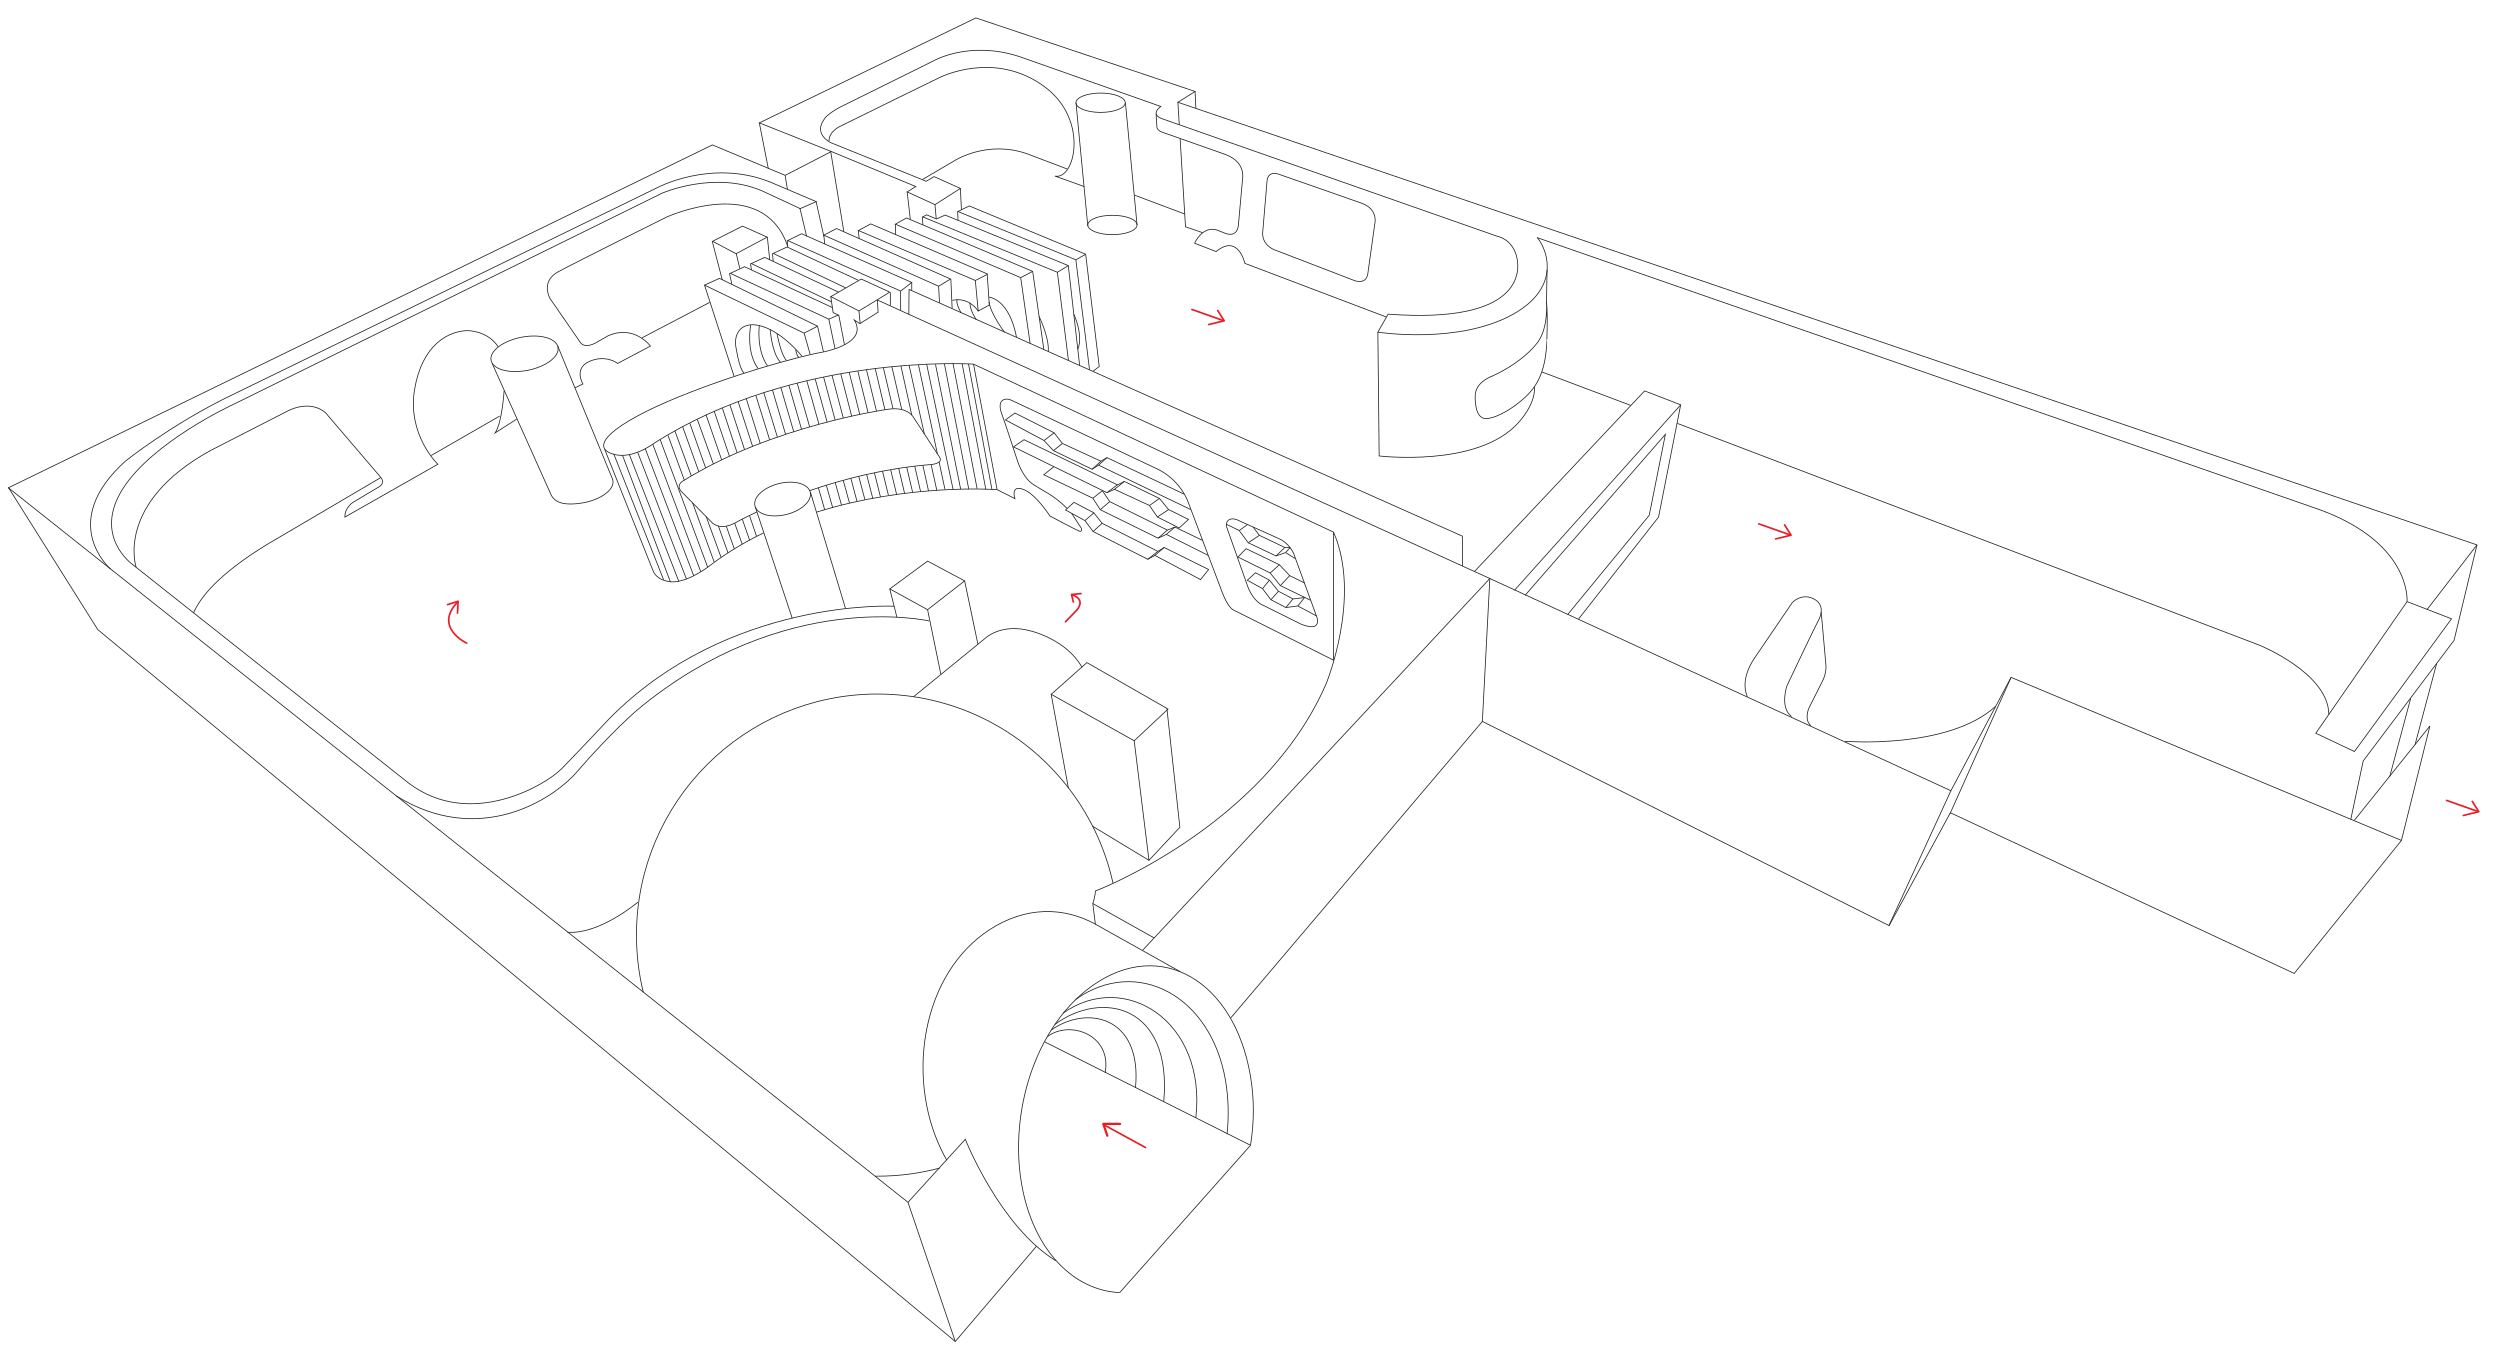 <?xml version="1.0" encoding="utf-8"?>
<!-- Generator: Adobe Illustrator 17.0.0, SVG Export Plug-In . SVG Version: 6.00 Build 0)  -->
<!DOCTYPE svg PUBLIC "-//W3C//DTD SVG 1.1//EN" "http://www.w3.org/Graphics/SVG/1.1/DTD/svg11.dtd">
<svg version="1.1" id="图层_1" xmlns="http://www.w3.org/2000/svg" xmlns:xlink="http://www.w3.org/1999/xlink" x="0px" y="0px"
	 width="1112px" height="602px" viewBox="0 0 1112 602" enable-background="new 0 0 1112 602" xml:space="preserve">
<g>
	<polyline fill="none" stroke="#231F20" stroke-width="0.35" stroke-miterlimit="10" points="1068.153,373.832 894.524,301.298 
		867.757,351.725 662.675,257.323 	"/>
	<path fill="none" stroke="#231F20" stroke-width="0.35" stroke-miterlimit="10" d="M3.592,216.869l400.28,317.924l25.493-28.042
		c0,0,15.256,38.677,40.35,54.092"/>
	<polyline fill="none" stroke="#231F20" stroke-width="0.35" stroke-miterlimit="10" points="390.249,133.445 662.675,257.323 
		508.276,422.643 	"/>
	<polygon fill="none" stroke="#231F20" stroke-width="0.35" stroke-miterlimit="10" points="395.746,129.94 383.08,124.124 
		369.537,131.931 382.044,138.305 	"/>
	<polyline fill="none" stroke="#231F20" stroke-width="0.35" stroke-miterlimit="10" points="3.798,216.933 316.878,64.456 
		349.222,77.999 369.776,67.403 337.751,54.657 434.065,7.974 531.57,40.682 523.926,45.496 1101.75,242.376 1091.574,284.807 	"/>
	<polyline fill="none" stroke="#231F20" stroke-width="0.35" stroke-miterlimit="10" points="547.417,452.798 659.355,320.895 
		840.273,411.712 867.518,361.524 1020.474,432.983 1068.153,373.832 1080.813,322.934 	"/>
	<polyline fill="none" stroke="#231F20" stroke-width="0.35" stroke-miterlimit="10" points="3.798,216.933 43.471,280.027 
		424.903,596.693 461.053,554.298 	"/>
	
		<line fill="none" stroke="#231F20" stroke-width="0.35" stroke-miterlimit="10" x1="424.903" y1="596.693" x2="403.872" y2="534.794"/>
	
		<line fill="none" stroke="#231F20" stroke-width="0.35" stroke-miterlimit="10" x1="867.757" y1="351.725" x2="840.199" y2="411.721"/>
	
		<line fill="none" stroke="#231F20" stroke-width="0.35" stroke-miterlimit="10" x1="894.524" y1="301.298" x2="867.407" y2="361.829"/>
	
		<line fill="none" stroke="#231F20" stroke-width="0.35" stroke-miterlimit="10" x1="662.675" y1="257.323" x2="659.355" y2="320.895"/>
	<path fill="none" stroke="#231F20" stroke-width="0.35" stroke-miterlimit="10" d="M418.01,519.556
		c-8.831,2.353-18.109,3.607-27.681,3.607c-0.354,0-0.707-0.002-1.061-0.005"/>
	<path fill="none" stroke="#231F20" stroke-width="0.35" stroke-miterlimit="10" d="M286.156,441.455
		c-1.997-8.179-3.055-16.726-3.055-25.52c0-59.22,48.008-107.228,107.228-107.228c33.83,0,64.001,15.667,83.654,40.141
		c10.15,12.64,17.494,27.63,21.088,44.023"/>
	<path fill="none" stroke="#231F20" stroke-width="0.35" stroke-miterlimit="10" d="M406.262,309.981l31.467-25.652
		c0,0,7.249-7.568,21.111-3.585c0,0,15.614,3.824,22.386,16.013"/>
	<polygon fill="none" stroke="#231F20" stroke-width="0.35" stroke-miterlimit="10" points="467.564,308.826 483.457,294.725 
		519.544,315.398 504.488,329.499 	"/>
	<polyline fill="none" stroke="#231F20" stroke-width="0.35" stroke-miterlimit="10" points="504.488,329.499 511.06,382.675 
		524.802,367.977 519.066,315.398 	"/>
	
		<line fill="none" stroke="#231F20" stroke-width="0.35" stroke-miterlimit="10" x1="467.564" y1="308.826" x2="475.211" y2="350.53"/>
	
		<line fill="none" stroke="#231F20" stroke-width="0.35" stroke-miterlimit="10" x1="511.06" y1="382.675" x2="485.966" y2="367.499"/>
	<polyline fill="none" stroke="#231F20" stroke-width="0.35" stroke-miterlimit="10" points="434.976,286.56 429.072,258.379 
		412.587,271.188 418.491,299.926 	"/>
	<polyline fill="none" stroke="#231F20" stroke-width="0.35" stroke-miterlimit="10" points="429.072,258.379 412.587,249.579 
		395.768,261.943 412.587,271.188 	"/>
	
		<line fill="none" stroke="#231F20" stroke-width="0.35" stroke-miterlimit="10" x1="395.768" y1="261.943" x2="398.933" y2="274.531"/>
	<path fill="none" stroke="#231F20" stroke-width="0.35" stroke-miterlimit="10" d="M413.272,276.203
		c0,0-64.431-14.813-129.756,39.519c0,0-11.555,9.836-26.864,27.559c-11.177,12.939-44.117,33.359-80.451,10.704"/>
	<path fill="none" stroke="#231F20" stroke-width="0.35" stroke-miterlimit="10" d="M283.738,401.276
		c0,0-17.048,14.499-31.388,13.384"/>
	<path fill="none" stroke="#231F20" stroke-width="0.35" stroke-miterlimit="10" d="M358.782,105.085l-2.948-12.348l-17.128-7.966
		c-21.35-8.922-44.293,1.195-44.293,1.195l-191.274,94.23c0,0-35.171,16.304-48.435,37.096
		c-13.615,21.343,4.382,33.897,4.382,33.897l122.766,97.202c27.245,20.553,60.648,1.006,68.047-6.536
		c6.233-6.354,20.935-21.996,20.935-21.996c53.056-54.012,126.906-50.207,126.906-50.207"/>
	<path fill="none" stroke="#231F20" stroke-width="0.35" stroke-miterlimit="10" d="M49.197,253.111c0,0-23.89-20.404,6.542-47.968
		c0,0,20.872-16.73,47.48-29.476l188.685-91.972c0,0,24.019-13.145,50.308-2.868l20.792,8.843l3.46,15.509"/>
	<path fill="none" stroke="#231F20" stroke-width="0.35" stroke-miterlimit="10" d="M248.259,155.172
		c0,4.192-6.695,8.573-14.953,9.784s-14.953-1.204-14.953-5.396c0-4.192,6.695-8.573,14.953-9.784
		C241.564,148.564,248.259,150.98,248.259,155.172z"/>
	<path fill="none" stroke="#231F20" stroke-width="0.35" stroke-miterlimit="10" d="M248.111,153.982l24.328,59.114
		c0.164,0.418,0.249,0.861,0.249,1.328c0,4.014-6.336,8.209-14.153,9.369c-6.454,0.958-11.237,0.361-13.338-3.534l-26.265-58.582"/>
	<path fill="none" stroke="#231F20" stroke-width="0.35" stroke-miterlimit="10" d="M513.205,417.113l-27.119-15.199
		c0,0,1.275-3.983,1.115-5.576c0,0,75.123-28.599,102.687-92.251c0,0,15.853-38.558,3.266-67.396l-160.125-74.725
		c0,0-78.708-5.258-142.121,35.212c0,0-10.834,8.365-19.757,4.222c-8.922-4.143,5.099-15.057,36.407-27.126
		c31.308-12.069,55.924-17.207,55.924-17.207s23.423-3.273,16.519-14.74l2.521,1.675"/>
	<path fill="none" stroke="#231F20" stroke-width="0.35" stroke-miterlimit="10" d="M585.745,274.531l-10.277-28.201
		c0,0-1.912-4.899-7.05-6.931l-18.283-8.245c0,0-2.151-0.836-3.525,0.06s-1.195,2.748-0.896,3.465
		c0.299,0.717,9.38,26.468,9.38,26.468s1.912,5.318,5.736,7.588l18.044,8.962c0,0,4.17,1.709,5.915,0.836
		C586.901,277.478,585.745,274.531,585.745,274.531z"/>
	
		<line fill="none" stroke="#231F20" stroke-width="0.35" stroke-miterlimit="10" x1="433.029" y1="161.965" x2="443.514" y2="217.795"/>
	<g>
		<polyline fill="none" stroke="#231F20" stroke-width="0.35" stroke-miterlimit="10" points="526.714,219.801 492.379,203.55 
			489.67,205.143 472.543,197.256 468.878,192.516 451.431,183.713 447.209,186.78 464.377,195.942 468.559,200.443 
			485.767,208.728 488.635,206.896 529.582,226.652 		"/>
		<polygon fill="none" stroke="#231F20" stroke-width="0.35" stroke-miterlimit="10" points="450.794,198.77 455.494,195.583 
			496.999,215.659 500.106,214.145 515.721,221.713 519.783,226.652 528.626,231.034 524.484,234.858 514.794,229.958 
			511.269,224.84 495.725,217.65 492.339,219.134 		"/>
		<polyline fill="none" stroke="#231F20" stroke-width="0.35" stroke-miterlimit="10" points="490.33,218.266 493.596,223.125 
			519.248,235.792 522.594,234.437 534.812,240.337 		"/>
		<polyline fill="none" stroke="#231F20" stroke-width="0.35" stroke-miterlimit="10" points="537.375,247.024 518.77,237.704 
			515.105,239.377 489.374,226.71 486.107,221.611 464.279,211.175 468.661,207.67 		"/>
		
			<line fill="none" stroke="#231F20" stroke-width="0.35" stroke-miterlimit="10" x1="464.377" y1="195.942" x2="468.878" y2="192.516"/>
		
			<line fill="none" stroke="#231F20" stroke-width="0.35" stroke-miterlimit="10" x1="468.559" y1="200.443" x2="472.543" y2="197.256"/>
		
			<line fill="none" stroke="#231F20" stroke-width="0.35" stroke-miterlimit="10" x1="488.635" y1="206.896" x2="492.379" y2="203.55"/>
		
			<line fill="none" stroke="#231F20" stroke-width="0.35" stroke-miterlimit="10" x1="489.67" y1="205.143" x2="485.767" y2="208.728"/>
		
			<line fill="none" stroke="#231F20" stroke-width="0.35" stroke-miterlimit="10" x1="495.725" y1="217.65" x2="500.106" y2="214.145"/>
		
			<line fill="none" stroke="#231F20" stroke-width="0.35" stroke-miterlimit="10" x1="496.999" y1="215.659" x2="492.339" y2="219.134"/>
		
			<line fill="none" stroke="#231F20" stroke-width="0.35" stroke-miterlimit="10" x1="490.33" y1="218.266" x2="486.107" y2="221.611"/>
		
			<line fill="none" stroke="#231F20" stroke-width="0.35" stroke-miterlimit="10" x1="493.596" y1="223.125" x2="489.374" y2="226.71"/>
		
			<line fill="none" stroke="#231F20" stroke-width="0.35" stroke-miterlimit="10" x1="511.269" y1="224.84" x2="515.721" y2="221.713"/>
		
			<line fill="none" stroke="#231F20" stroke-width="0.35" stroke-miterlimit="10" x1="519.783" y1="226.652" x2="514.794" y2="229.958"/>
		
			<line fill="none" stroke="#231F20" stroke-width="0.35" stroke-miterlimit="10" x1="522.594" y1="234.437" x2="518.77" y2="237.704"/>
		
			<line fill="none" stroke="#231F20" stroke-width="0.35" stroke-miterlimit="10" x1="519.248" y1="235.792" x2="515.105" y2="239.377"/>
		<polygon fill="none" stroke="#231F20" stroke-width="0.35" stroke-miterlimit="10" points="473.957,226.851 477.661,223.446 
			486.563,228.106 490.208,232.767 515.004,245.254 517.812,243.521 537.588,253.32 534.004,257.801 513.689,247.046 
			510.522,248.779 486.205,236.411 482.58,231.552 		"/>
		
			<line fill="none" stroke="#231F20" stroke-width="0.35" stroke-miterlimit="10" x1="517.812" y1="243.521" x2="513.689" y2="247.046"/>
		
			<line fill="none" stroke="#231F20" stroke-width="0.35" stroke-miterlimit="10" x1="515.004" y1="245.254" x2="510.522" y2="248.779"/>
		
			<line fill="none" stroke="#231F20" stroke-width="0.35" stroke-miterlimit="10" x1="486.563" y1="228.106" x2="482.58" y2="231.552"/>
		
			<line fill="none" stroke="#231F20" stroke-width="0.35" stroke-miterlimit="10" x1="490.208" y1="232.767" x2="486.205" y2="236.411"/>
	</g>
	<polyline fill="none" stroke="#231F20" stroke-width="0.35" stroke-miterlimit="10" points="545.475,233.185 551.211,235.993 
		555.214,241.43 567.582,247.285 571.824,245.792 576.186,248.48 	"/>
	
		<line fill="none" stroke="#231F20" stroke-width="0.35" stroke-miterlimit="10" x1="551.211" y1="235.993" x2="554.88" y2="233.297"/>
	
		<line fill="none" stroke="#231F20" stroke-width="0.35" stroke-miterlimit="10" x1="560.173" y1="238.114" x2="555.214" y2="241.43"/>
	<polyline fill="none" stroke="#231F20" stroke-width="0.35" stroke-miterlimit="10" points="557.365,234.439 560.173,238.114 
		571.466,243.521 573.845,243.556 	"/>
	
		<line fill="none" stroke="#231F20" stroke-width="0.35" stroke-miterlimit="10" x1="571.466" y1="243.521" x2="567.582" y2="247.285"/>
	
		<line fill="none" stroke="#231F20" stroke-width="0.35" stroke-miterlimit="10" x1="573.845" y1="243.556" x2="571.824" y2="245.792"/>
	<polyline fill="none" stroke="#231F20" stroke-width="0.35" stroke-miterlimit="10" points="580.249,259.295 573.646,256.038 
		569.076,251.199 554.258,244.059 550.614,247.763 564.983,254.873 569.494,260.49 582.937,267.002 	"/>
	
		<line fill="none" stroke="#231F20" stroke-width="0.35" stroke-miterlimit="10" x1="569.076" y1="251.199" x2="564.983" y2="254.873"/>
	
		<line fill="none" stroke="#231F20" stroke-width="0.35" stroke-miterlimit="10" x1="573.646" y1="256.038" x2="569.494" y2="260.49"/>
	<polyline fill="none" stroke="#231F20" stroke-width="0.35" stroke-miterlimit="10" points="585.566,273.963 577.291,269.542 
		571.944,270.229 565.312,266.763 561.577,261.834 554.796,258.1 558.441,254.754 564.625,258.04 568.657,262.999 575.11,266.405 
		580.249,265.807 	"/>
	
		<line fill="none" stroke="#231F20" stroke-width="0.35" stroke-miterlimit="10" x1="564.625" y1="258.04" x2="561.577" y2="261.834"/>
	
		<line fill="none" stroke="#231F20" stroke-width="0.35" stroke-miterlimit="10" x1="568.657" y1="262.999" x2="565.312" y2="266.763"/>
	
		<line fill="none" stroke="#231F20" stroke-width="0.35" stroke-miterlimit="10" x1="575.11" y1="266.405" x2="571.944" y2="270.229"/>
	
		<line fill="none" stroke="#231F20" stroke-width="0.35" stroke-miterlimit="10" x1="577.291" y1="269.542" x2="580.249" y2="265.807"/>
	<path fill="none" stroke="#231F20" stroke-width="0.35" stroke-miterlimit="10" d="M339.661,237.041
		c-8.092,3.901-15.995,8.568-23.42,14.148c0,0-9.699,7.927-17.526,7.628c0,0-6.333-0.179-8.245-4.959l-21.509-54.012"/>
	<path fill="none" stroke="#231F20" stroke-width="0.35" stroke-miterlimit="10" d="M476.645,228.33l4.362,6.707
		c0,0,0.538,1.733-0.956,1.195c-1.494-0.538-13.025-6.692-13.025-6.692s-5.766-8.982-11.019-11.48
		c-5.252-2.498-5.408,1.107-4.575,3.733l-7.918-3.998c0,0-39.039-2.923-80.287,10.001"/>
	<path fill="none" stroke="#231F20" stroke-width="0.35" stroke-miterlimit="10" d="M593.154,236.69v56.96l-44.572-22.346
		c0,0-2.27-0.956-4.78-7.409l-15.296-40.509c0,0-3.346-10.277-14.818-15.296l-63.931-30.113c0,0-2.948-1.394-4.421,0.717
		c0,0-1.195,1.553,0.179,5.198c1.374,3.645,7.05,21.091,7.05,21.091s2.211,7.23,6.871,10.396c3.928,2.669,9.62,4.986,15.146,10.77"
		/>
	<polyline fill="none" stroke="#231F20" stroke-width="0.35" stroke-miterlimit="10" points="655.733,254.317 731.518,173.877 
		747.565,180.073 673.654,262.548 	"/>
	<polyline fill="none" stroke="#231F20" stroke-width="0.35" stroke-miterlimit="10" points="747.565,180.073 737.735,229.976 
		702.101,275.391 	"/>
	<polyline fill="none" stroke="#231F20" stroke-width="0.35" stroke-miterlimit="10" points="697.271,273.377 733.592,229.179 
		740.762,193.211 678.359,264.796 	"/>
	
		<line fill="none" stroke="#231F20" stroke-width="0.35" stroke-miterlimit="10" x1="295.171" y1="257.878" x2="272.978" y2="201.859"/>
	
		<line fill="none" stroke="#231F20" stroke-width="0.35" stroke-miterlimit="10" x1="276.887" y1="202.514" x2="298.237" y2="258.916"/>
	
		<line fill="none" stroke="#231F20" stroke-width="0.35" stroke-miterlimit="10" x1="430.79" y1="161.86" x2="441.194" y2="217.616"/>
	
		<line fill="none" stroke="#231F20" stroke-width="0.35" stroke-miterlimit="10" x1="427.975" y1="161.86" x2="438.501" y2="217.738"/>
	
		<line fill="none" stroke="#231F20" stroke-width="0.35" stroke-miterlimit="10" x1="423.876" y1="161.536" x2="434.611" y2="217.373"/>
	
		<line fill="none" stroke="#231F20" stroke-width="0.35" stroke-miterlimit="10" x1="420.08" y1="161.86" x2="430.909" y2="217.587"/>
	
		<line fill="none" stroke="#231F20" stroke-width="0.35" stroke-miterlimit="10" x1="416.102" y1="162.044" x2="427.303" y2="217.587"/>
	
		<line fill="none" stroke="#231F20" stroke-width="0.35" stroke-miterlimit="10" x1="412.185" y1="162.044" x2="423.946" y2="217.773"/>
	
		<line fill="none" stroke="#231F20" stroke-width="0.35" stroke-miterlimit="10" x1="293.617" y1="195.464" x2="314.807" y2="252.384"/>
	
		<line fill="none" stroke="#231F20" stroke-width="0.35" stroke-miterlimit="10" x1="290.31" y1="197.495" x2="311.7" y2="254.336"/>
	
		<line fill="none" stroke="#231F20" stroke-width="0.35" stroke-miterlimit="10" x1="287.004" y1="199.566" x2="308.593" y2="256.168"/>
	
		<line fill="none" stroke="#231F20" stroke-width="0.35" stroke-miterlimit="10" x1="283.617" y1="201.136" x2="305.34" y2="257.582"/>
	
		<line fill="none" stroke="#231F20" stroke-width="0.35" stroke-miterlimit="10" x1="279.914" y1="202.116" x2="301.927" y2="258.577"/>
	<polyline fill="none" stroke="#231F20" stroke-width="0.35" stroke-miterlimit="10" points="326.518,167.382 313.373,126.833 
		320.005,123.805 363.641,145.076 366.27,156.468 	"/>
	<polyline fill="none" stroke="#231F20" stroke-width="0.35" stroke-miterlimit="10" points="360.375,157.663 357.667,148.183 
		313.373,126.833 	"/>
	
		<line fill="none" stroke="#231F20" stroke-width="0.35" stroke-miterlimit="10" x1="357.667" y1="148.183" x2="363.641" y2="145.076"/>
	<path fill="none" stroke="#231F20" stroke-width="0.35" stroke-miterlimit="10" d="M356.79,158.539c0,0-7.966-10.117-17.287-13.224
		c-9.321-3.107-13.224,2.629-12.189,9.002s2.47,10.914,3.665,11.631"/>
	<path fill="none" stroke="#231F20" stroke-width="0.35" stroke-miterlimit="10" d="M333.907,144.578c0,0-2.27,11.83,3.286,19.358"
		/>
	<path fill="none" stroke="#231F20" stroke-width="0.35" stroke-miterlimit="10" d="M337.731,144.877c0,0-1.374,10.695,3.645,17.865
		"/>
	<path fill="none" stroke="#231F20" stroke-width="0.35" stroke-miterlimit="10" d="M342.57,146.49c0,0,0.717,10.635,4.541,14.579"
		/>
	<path fill="none" stroke="#231F20" stroke-width="0.35" stroke-miterlimit="10" d="M345.617,148.402c0,0,1.733,9.5,4.242,11.95"/>
	<path fill="none" stroke="#231F20" stroke-width="0.35" stroke-miterlimit="10" d="M353.922,155.512c0,0,0.358,2.629,1.374,3.406"
		/>
	<polyline fill="none" stroke="#231F20" stroke-width="0.35" stroke-miterlimit="10" points="371.399,155.043 368.66,141.969 
		324.81,121.576 331.158,118.631 370.234,136.811 	"/>
	<polyline fill="none" stroke="#231F20" stroke-width="0.35" stroke-miterlimit="10" points="369.537,131.931 370.572,139.022 
		373.121,140.296 375.631,153.401 	"/>
	<polyline fill="none" stroke="#231F20" stroke-width="0.35" stroke-miterlimit="10" points="372.962,129.94 340.106,114.481 
		334.177,117.231 369.776,134.242 	"/>
	
		<line fill="none" stroke="#231F20" stroke-width="0.35" stroke-miterlimit="10" x1="324.467" y1="121.545" x2="325.527" y2="126.46"/>
	
		<line fill="none" stroke="#231F20" stroke-width="0.35" stroke-miterlimit="10" x1="333.847" y1="117.205" x2="334.235" y2="120.066"/>
	<g>
		<path fill="#231F20" d="M330.279,100.768l10.553,4.726l-13.438,7.161l-10.072-5.332L330.279,100.768 M330.269,100.38l-13.71,6.935
			l10.834,5.736l14.233-7.584L330.269,100.38L330.269,100.38z"/>
	</g>
	
		<line fill="none" stroke="#231F20" stroke-width="0.35" stroke-miterlimit="10" x1="316.789" y1="107.28" x2="321.285" y2="124.533"/>
	
		<line fill="none" stroke="#231F20" stroke-width="0.35" stroke-miterlimit="10" x1="327.456" y1="112.665" x2="329.067" y2="119.424"/>
	
		<line fill="none" stroke="#231F20" stroke-width="0.35" stroke-miterlimit="10" x1="341.32" y1="105.489" x2="342.372" y2="115.629"/>
	<polyline fill="none" stroke="#231F20" stroke-width="0.35" stroke-miterlimit="10" points="381.805,124.682 350.073,109.857 
		343.901,112.72 376.149,128.028 	"/>
	
		<line fill="none" stroke="#231F20" stroke-width="0.35" stroke-miterlimit="10" x1="343.606" y1="112.648" x2="343.929" y2="116.343"/>
	
		<line fill="none" stroke="#231F20" stroke-width="0.35" stroke-miterlimit="10" x1="368.66" y1="141.969" x2="373.002" y2="140.057"/>
	<polygon fill="none" stroke="#231F20" stroke-width="0.35" stroke-miterlimit="10" points="350.337,106.997 356.551,103.969 
		405.545,125.638 400.606,129.462 	"/>
	
		<line fill="none" stroke="#231F20" stroke-width="0.35" stroke-miterlimit="10" x1="350.138" y1="106.977" x2="350.4" y2="109.972"/>
	
		<line fill="none" stroke="#231F20" stroke-width="0.35" stroke-miterlimit="10" x1="400.606" y1="129.462" x2="400.603" y2="138.011"/>
	
		<line fill="none" stroke="#231F20" stroke-width="0.35" stroke-miterlimit="10" x1="405.545" y1="125.638" x2="405.545" y2="129.223"/>
	<polygon fill="none" stroke="#231F20" stroke-width="0.35" stroke-miterlimit="10" points="366.43,104.607 372.086,101.659 
		422.812,124.104 417.495,127.311 	"/>
	
		<line fill="none" stroke="#231F20" stroke-width="0.35" stroke-miterlimit="10" x1="366.43" y1="104.607" x2="366.828" y2="108.59"/>
	
		<line fill="none" stroke="#231F20" stroke-width="0.35" stroke-miterlimit="10" x1="417.495" y1="127.311" x2="417.893" y2="134.64"/>
	
		<line fill="none" stroke="#231F20" stroke-width="0.35" stroke-miterlimit="10" x1="422.932" y1="124.144" x2="423.509" y2="137.149"/>
	<polygon fill="none" stroke="#231F20" stroke-width="0.35" stroke-miterlimit="10" points="433.826,124.762 439.123,122.053 
		440.039,135.676 435.12,138.364 	"/>
	<polyline fill="none" stroke="#231F20" stroke-width="0.35" stroke-miterlimit="10" points="433.826,124.762 381.805,102.535 
		387.302,99.588 439.362,121.934 	"/>
	<path fill="none" stroke="#231F20" stroke-width="0.35" stroke-miterlimit="10" d="M435.12,138.364c0,0-4.012-6.459-11.538-4.776"
		/>
	<polyline fill="none" stroke="#231F20" stroke-width="0.35" stroke-miterlimit="10" points="458.183,152.704 454.001,123.487 
		398.233,99.723 403.184,96.951 459.329,120.716 464.297,155.472 	"/>
	
		<line fill="none" stroke="#231F20" stroke-width="0.35" stroke-miterlimit="10" x1="454.001" y1="123.487" x2="459.329" y2="120.716"/>
	
		<line fill="none" stroke="#231F20" stroke-width="0.35" stroke-miterlimit="10" x1="398.233" y1="99.723" x2="398.416" y2="104.495"/>
	<polyline fill="none" stroke="#231F20" stroke-width="0.35" stroke-miterlimit="10" points="475.251,160.372 470.321,121.112 
		410.413,96.456 412.195,95.564 416.531,97.399 420.414,95.663 475.173,118.141 480.23,162.592 	"/>
	
		<line fill="none" stroke="#231F20" stroke-width="0.35" stroke-miterlimit="10" x1="470.321" y1="121.112" x2="475.173" y2="118.141"/>
	
		<line fill="none" stroke="#231F20" stroke-width="0.35" stroke-miterlimit="10" x1="410.216" y1="96.48" x2="410.533" y2="100.096"/>
	<path fill="none" stroke="#231F20" stroke-width="0.35" stroke-miterlimit="10" d="M462.186,140.774c0,0,4.499,9.039,4.103,15.574"
		/>
	<polyline fill="none" stroke="#231F20" stroke-width="0.35" stroke-miterlimit="10" points="484.622,164.415 478.539,115.567 
		426.058,94.079 431.108,91.604 482.896,113.091 488.937,162.998 486.205,165.132 	"/>
	
		<line fill="none" stroke="#231F20" stroke-width="0.35" stroke-miterlimit="10" x1="425.97" y1="94.048" x2="426.118" y2="97.981"/>
	
		<line fill="none" stroke="#231F20" stroke-width="0.35" stroke-miterlimit="10" x1="482.896" y1="113.091" x2="478.539" y2="115.567"/>
	<path fill="none" stroke="#231F20" stroke-width="0.35" stroke-miterlimit="10" d="M452.101,149.927
		c0,0-2.302-15.725-12.181-17.797"/>
	<path fill="none" stroke="#231F20" stroke-width="0.35" stroke-miterlimit="10" d="M446.811,147.785c0,0-6.099-8.036-6.891-13.384"
		/>
	<path fill="none" stroke="#231F20" stroke-width="0.35" stroke-miterlimit="10" d="M434.304,142.208
		c-0.198-0.297-2.799-3.866-2.898-7.53"/>
	<path fill="none" stroke="#231F20" stroke-width="0.35" stroke-miterlimit="10" d="M427.453,139.101c0,0-2.286-3.928-1.791-5.81"/>
	<path fill="none" stroke="#231F20" stroke-width="0.35" stroke-miterlimit="10" d="M477.641,139.778c0,0,4.342,9.161,1.792,15.574"
		/>
	
		<line fill="none" stroke="#231F20" stroke-width="0.35" stroke-miterlimit="10" x1="427.174" y1="83.814" x2="427.641" y2="93.308"/>
	
		<line fill="none" stroke="#231F20" stroke-width="0.35" stroke-miterlimit="10" x1="415.875" y1="91.024" x2="416.438" y2="97.368"/>
	
		<line fill="none" stroke="#231F20" stroke-width="0.35" stroke-miterlimit="10" x1="403.513" y1="85.368" x2="404.908" y2="97.622"/>
	<path fill="none" stroke="#231F20" stroke-width="0.35" stroke-miterlimit="10" d="M60.547,252.327c0,0-9.588-28.383,33.112-51.964
		l34.176-17.486c0,0,9.679-5.497,16.968,0.717l24.616,28.799c0,0,1.992,2.151-0.558,3.983l-11.631,6.931c0,0-3.983,2.39-3.824,6.692
		l41.346-23.501c0,0-13.702-13.065-10.356-33.22c3.346-20.155,15.296-26.13,23.66-26.21c0,0,8.763-0.08,13.543,7.17"/>
	<path fill="none" stroke="#231F20" stroke-width="0.35" stroke-miterlimit="10" d="M224.229,173.676c0,0-0.797,14.101-3.983,18.88
		l9.56-6.134"/>
	<path fill="none" stroke="#231F20" stroke-width="0.35" stroke-miterlimit="10" d="M86.066,272.688
		c2.799-6.649,10.859-17.207,33.085-30.74l50.268-29.555"/>
	
		<line fill="none" stroke="#231F20" stroke-width="0.35" stroke-miterlimit="10" x1="191.806" y1="202.594" x2="222.237" y2="185.068"/>
	<path fill="none" stroke="#231F20" stroke-width="0.35" stroke-miterlimit="10" d="M255.776,172.481l3.505-1.673
		c0,0-4.302-7.01,3.027-10.117c7.329-3.107,12.428,0.956,12.428,0.956l14.579-7.727c0,0-7.249-9.719-18.88-4.541l-5.417,3.107
		c0,0-4.78,2.868-6.931-0.239l-13.463-19.518c0,0-4.302-7.488,3.585-11.79s48.277-24.377,48.277-24.377s42.74-19.498,53.853,12.886"
		/>
	
		<line fill="none" stroke="#231F20" stroke-width="0.35" stroke-miterlimit="10" x1="285.57" y1="150.254" x2="315.684" y2="134.481"/>
	<polyline fill="none" stroke="#231F20" stroke-width="0.35" stroke-miterlimit="10" points="650.575,251.749 650.455,238.485 
		404.35,128.745 404.24,139.893 	"/>
	<path fill="none" stroke="#231F20" stroke-width="0.35" stroke-miterlimit="10" d="M369.776,67.403l37.562,15.574l-3.824,2.39
		l12.362,5.657l11.299-7.21l-11.711-5.258l-3.465,2.071L369.616,63.5c0,0-7.981-3.666-3.027-10.436c0,0,0.797-1.992,7.09-5.417
		l41.346-20.474c0,0,15.853-9.321,38.319-2.031l62.975,22.226c0,0-5.108,3.406,0.717,5.497l148.893,52.22
		c0,0,6.214,0.956,8.484,8.365c2.27,7.409,2.509,30.711-57,26.289l-4.541,8.006c0,0,35.849,5.616,60.226-8.006
		c19.985-11.168,16.277-26.995,10.671-34.113"/>
	<path fill="none" stroke="#231F20" stroke-width="0.35" stroke-miterlimit="10" d="M410.316,79.826l14.269-8.362
		c0,0,14.652-9.439,32.583-2.946l17.606,6.692"/>
	<path fill="none" stroke="#231F20" stroke-width="0.35" stroke-miterlimit="10" d="M368.74,62.743c0,0-0.438-3.784,4.899-6.532
		c4.138-2.131,44.094-21.629,44.094-21.629s24.855-12.826,47.44,4.421c19.225,14.681,12.906,41.226,4.063,39.314l13.068,4.69"/>
	<path fill="none" stroke="#231F20" stroke-width="0.35" stroke-miterlimit="10" d="M612.871,147.745l0.577,55.066
		c0,0,43.995,5.28,61.919-14.795c0,0,7.947-8.305,7.101-16.087"/>
	
		<line fill="none" stroke="#231F20" stroke-width="0.35" stroke-miterlimit="10" x1="688.136" y1="119.982" x2="687.875" y2="134.72"/>
	<path fill="none" stroke="#231F20" stroke-width="0.35" stroke-miterlimit="10" d="M687.845,134.172c0,0,1.225,12.816-4.909,19.349
		c0,0-5.736,7.568-19.04,13.702c0,0-7.887,2.629-7.727,9.082c0,0-0.478,9.958,4.78,9.878c5.258-0.08,13.304-5.577,17.526-9.56
		s8.763-9.878,9.48-23.421C687.955,153.202,688.605,140.034,687.845,134.172z"/>
	<path fill="none" stroke="#231F20" stroke-width="0.35" stroke-miterlimit="10" d="M746.053,188.317l258.886,98.642
		c0,0,30.858,12.461,30.92,30.849"/>
	
		<line fill="none" stroke="#231F20" stroke-width="0.35" stroke-miterlimit="10" x1="685.857" y1="165.459" x2="725.317" y2="180.308"/>
	<path fill="none" stroke="#231F20" stroke-width="0.35" stroke-miterlimit="10" d="M683.681,105.694l344.281,119.684
		c45.09,14.818,42.7,42.222,42.7,42.222l19.757,7.648l-43.178,59.031l-17.18-8.136l40.601-58.543"/>
	
		<line fill="none" stroke="#231F20" stroke-width="0.35" stroke-miterlimit="10" x1="1062.936" y1="345.488" x2="1072.239" y2="310.74"/>
	
		<line fill="none" stroke="#231F20" stroke-width="0.35" stroke-miterlimit="10" x1="1074.223" y1="331.192" x2="1083.799" y2="295.213"/>
	<path fill="none" stroke="#231F20" stroke-width="0.35" stroke-miterlimit="10" d="M777.276,309.906c0,0-3.943-6.811,3.226-17.327
		l16.672-24.501c0,0,3.704-4.123,8.843-2.031c5.138,2.091,4.601,6.632,2.868,9.799c-1.733,3.167-14.043,29.161-14.043,29.161
		s-3.346,9.56,2.031,13.742"/>
	<path fill="none" stroke="#231F20" stroke-width="0.35" stroke-miterlimit="10" d="M820.621,329.728
		c0,0,46.101,3.717,67.075-15.619"/>
	
		<ellipse fill="none" stroke="#231F20" stroke-width="0.35" stroke-miterlimit="10" cx="489.551" cy="45.695" rx="10.954" ry="4.302"/>
	
		<ellipse fill="none" stroke="#231F20" stroke-width="0.35" stroke-miterlimit="10" cx="494.809" cy="100.066" rx="10.954" ry="4.302"/>
	
		<line fill="none" stroke="#231F20" stroke-width="0.35" stroke-miterlimit="10" x1="478.597" y1="45.695" x2="483.855" y2="100.584"/>
	
		<line fill="none" stroke="#231F20" stroke-width="0.35" stroke-miterlimit="10" x1="505.763" y1="100.066" x2="500.584" y2="45.669"/>
	
		<line fill="none" stroke="#231F20" stroke-width="0.35" stroke-miterlimit="10" x1="504.602" y1="86.791" x2="526.953" y2="95.206"/>
	<polyline fill="none" stroke="#231F20" stroke-width="0.35" stroke-miterlimit="10" points="524.918,61.737 527.312,100.902 
		534.92,103.491 	"/>
	
		<line fill="none" stroke="#231F20" stroke-width="0.35" stroke-miterlimit="10" x1="523.926" y1="45.496" x2="524.542" y2="55.583"/>
	<path fill="none" stroke="#231F20" stroke-width="0.35" stroke-miterlimit="10" d="M616.641,141.021l-62.921-23.868
		c0,0-2.928-13.384-12.786-5.258l-9.56-3.704c0,0,3.286-7.767,9.858-5.915l3.286,1.314c0,0,6.094,3.047,6.393-4.242l1.792-19.896
		c0,0,1.553-7.289-7.528-10.695l-27.486-9.703c0,0-3.137-0.777-3.107-2.719l-0.357-5.71"/>
	<path fill="none" stroke="#231F20" stroke-width="0.35" stroke-miterlimit="10" d="M563.599,80.309l-1.912,22.545
		c0,0-1.115,5.417,5.019,8.205l35.451,13.623c0,0,5.258,2.31,6.214-2.709l3.107-22.226c0,0,1.832-6.373-5.497-9.241L569.574,77.76
		C569.574,77.76,564.236,75.29,563.599,80.309z"/>
	
		<line fill="none" stroke="#231F20" stroke-width="0.35" stroke-miterlimit="10" x1="486.085" y1="401.914" x2="487.224" y2="411.15"/>
	<path fill="none" stroke="#231F20" stroke-width="0.35" stroke-miterlimit="10" d="M498.055,574.946
		c-17.192-0.775-32.857-13.503-40.396-35.486c-11.8-34.41-0.404-80.717,28.186-100.99c30.426-21.575,63.081-2.164,70.296,39.832
		c1.833,10.669,1.738,20.747,0.092,31.127"/>
	<path fill="none" stroke="#231F20" stroke-width="0.35" stroke-miterlimit="10" d="M524.942,432.198l-37.825-21.186
		c-14.092-7.701-30.869-7.843-46.715,2.358c-30.194,19.437-37.554,65.222-21.724,98.034c0.781,1.619,1.61,3.186,2.483,4.697"/>
	<g>
		
			<line fill="none" stroke="#231F20" stroke-width="0.35" stroke-miterlimit="10" x1="420.307" y1="217.664" x2="417.72" y2="205.496"/>
		
			<line fill="none" stroke="#231F20" stroke-width="0.35" stroke-miterlimit="10" x1="416.945" y1="201.85" x2="408.533" y2="162.286"/>
		
			<line fill="none" stroke="#231F20" stroke-width="0.35" stroke-miterlimit="10" x1="404.354" y1="162.397" x2="411.13" y2="192.977"/>
		
			<line fill="none" stroke="#231F20" stroke-width="0.35" stroke-miterlimit="10" x1="416.717" y1="218.193" x2="414.155" y2="206.627"/>
		
			<line fill="none" stroke="#231F20" stroke-width="0.35" stroke-miterlimit="10" x1="405.555" y1="184.627" x2="400.733" y2="162.787"/>
		
			<line fill="none" stroke="#231F20" stroke-width="0.35" stroke-miterlimit="10" x1="410.486" y1="206.959" x2="413.01" y2="218.391"/>
		
			<line fill="none" stroke="#231F20" stroke-width="0.35" stroke-miterlimit="10" x1="406.879" y1="207.349" x2="409.5" y2="218.745"/>
		
			<line fill="none" stroke="#231F20" stroke-width="0.35" stroke-miterlimit="10" x1="396.721" y1="163.177" x2="401.093" y2="182.189"/>
		
			<line fill="none" stroke="#231F20" stroke-width="0.35" stroke-miterlimit="10" x1="397.213" y1="181.844" x2="392.932" y2="163.623"/>
		
			<line fill="none" stroke="#231F20" stroke-width="0.35" stroke-miterlimit="10" x1="403.314" y1="207.803" x2="405.95" y2="219.021"/>
		
			<line fill="none" stroke="#231F20" stroke-width="0.35" stroke-miterlimit="10" x1="399.742" y1="208.324" x2="402.361" y2="219.455"/>
		
			<line fill="none" stroke="#231F20" stroke-width="0.35" stroke-miterlimit="10" x1="389.254" y1="163.734" x2="393.609" y2="182.247"/>
		
			<line fill="none" stroke="#231F20" stroke-width="0.35" stroke-miterlimit="10" x1="389.863" y1="182.88" x2="385.409" y2="164.459"/>
		
			<line fill="none" stroke="#231F20" stroke-width="0.35" stroke-miterlimit="10" x1="398.811" y1="219.889" x2="396.156" y2="208.908"/>
		
			<line fill="none" stroke="#231F20" stroke-width="0.35" stroke-miterlimit="10" x1="395.183" y1="220.323" x2="392.532" y2="209.567"/>
		
			<line fill="none" stroke="#231F20" stroke-width="0.35" stroke-miterlimit="10" x1="381.565" y1="165.072" x2="386.126" y2="183.578"/>
		
			<line fill="none" stroke="#231F20" stroke-width="0.35" stroke-miterlimit="10" x1="382.425" y1="184.327" x2="377.72" y2="165.573"/>
		
			<line fill="none" stroke="#231F20" stroke-width="0.35" stroke-miterlimit="10" x1="391.633" y1="221.033" x2="388.936" y2="210.284"/>
		
			<line fill="none" stroke="#231F20" stroke-width="0.35" stroke-miterlimit="10" x1="373.987" y1="166.298" x2="378.817" y2="185.104"/>
		
			<line fill="none" stroke="#231F20" stroke-width="0.35" stroke-miterlimit="10" x1="388.227" y1="221.743" x2="385.476" y2="211.031"/>
		
			<line fill="none" stroke="#231F20" stroke-width="0.35" stroke-miterlimit="10" x1="384.731" y1="222.334" x2="381.958" y2="211.85"/>
		
			<line fill="none" stroke="#231F20" stroke-width="0.35" stroke-miterlimit="10" x1="375.108" y1="185.952" x2="370.086" y2="166.966"/>
		
			<line fill="none" stroke="#231F20" stroke-width="0.35" stroke-miterlimit="10" x1="381.221" y1="223.084" x2="378.439" y2="212.73"/>
		
			<line fill="none" stroke="#231F20" stroke-width="0.35" stroke-miterlimit="10" x1="366.328" y1="167.657" x2="371.48" y2="186.83"/>
		
			<line fill="none" stroke="#231F20" stroke-width="0.35" stroke-miterlimit="10" x1="377.868" y1="223.794" x2="375.059" y2="213.63"/>
		
			<line fill="none" stroke="#231F20" stroke-width="0.35" stroke-miterlimit="10" x1="367.905" y1="187.74" x2="362.626" y2="168.636"/>
		
			<line fill="none" stroke="#231F20" stroke-width="0.35" stroke-miterlimit="10" x1="374.319" y1="224.74" x2="371.498" y2="214.636"/>
		
			<line fill="none" stroke="#231F20" stroke-width="0.35" stroke-miterlimit="10" x1="358.878" y1="169.418" x2="364.263" y2="188.713"/>
		
			<line fill="none" stroke="#231F20" stroke-width="0.35" stroke-miterlimit="10" x1="370.375" y1="225.766" x2="367.539" y2="215.824"/>
		
			<line fill="none" stroke="#231F20" stroke-width="0.35" stroke-miterlimit="10" x1="360.137" y1="189.876" x2="354.595" y2="170.448"/>
		
			<line fill="none" stroke="#231F20" stroke-width="0.35" stroke-miterlimit="10" x1="366.825" y1="226.712" x2="364.013" y2="216.944"/>
		
			<line fill="none" stroke="#231F20" stroke-width="0.35" stroke-miterlimit="10" x1="350.909" y1="171.424" x2="356.528" y2="190.944"/>
		
			<line fill="none" stroke="#231F20" stroke-width="0.35" stroke-miterlimit="10" x1="353.044" y1="192.023" x2="347.331" y2="172.4"/>
		
			<line fill="none" stroke="#231F20" stroke-width="0.35" stroke-miterlimit="10" x1="343.59" y1="173.484" x2="349.429" y2="193.194"/>
		
			<line fill="none" stroke="#231F20" stroke-width="0.35" stroke-miterlimit="10" x1="345.787" y1="194.429" x2="339.687" y2="174.514"/>
		
			<line fill="none" stroke="#231F20" stroke-width="0.35" stroke-miterlimit="10" x1="336.239" y1="175.969" x2="342.34" y2="195.65"/>
		
			<line fill="none" stroke="#231F20" stroke-width="0.35" stroke-miterlimit="10" x1="338.15" y1="197.211" x2="331.881" y2="177.116"/>
		
			<line fill="none" stroke="#231F20" stroke-width="0.35" stroke-miterlimit="10" x1="328.303" y1="178.58" x2="334.757" y2="198.535"/>
		
			<line fill="none" stroke="#231F20" stroke-width="0.35" stroke-miterlimit="10" x1="331.178" y1="199.997" x2="324.671" y2="180.098"/>
		
			<line fill="none" stroke="#231F20" stroke-width="0.35" stroke-miterlimit="10" x1="321.31" y1="181.507" x2="327.869" y2="201.412"/>
		
			<line fill="none" stroke="#231F20" stroke-width="0.35" stroke-miterlimit="10" x1="336.497" y1="238.517" x2="333.369" y2="229.28"/>
		
			<line fill="none" stroke="#231F20" stroke-width="0.35" stroke-miterlimit="10" x1="324.451" y1="202.938" x2="317.654" y2="182.859"/>
		
			<line fill="none" stroke="#231F20" stroke-width="0.35" stroke-miterlimit="10" x1="314.011" y1="184.43" x2="321.004" y2="204.55"/>
		
			<line fill="none" stroke="#231F20" stroke-width="0.35" stroke-miterlimit="10" x1="330.16" y1="230.889" x2="333.437" y2="240.317"/>
		
			<line fill="none" stroke="#231F20" stroke-width="0.35" stroke-miterlimit="10" x1="317.305" y1="206.371" x2="310.187" y2="186.581"/>
		
			<line fill="none" stroke="#231F20" stroke-width="0.35" stroke-miterlimit="10" x1="330.125" y1="242.009" x2="326.775" y2="232.696"/>
		
			<line fill="none" stroke="#231F20" stroke-width="0.35" stroke-miterlimit="10" x1="326.614" y1="244.13" x2="323.039" y2="234.029"/>
		
			<line fill="none" stroke="#231F20" stroke-width="0.35" stroke-miterlimit="10" x1="306.802" y1="188.154" x2="313.878" y2="208.147"/>
		
			<line fill="none" stroke="#231F20" stroke-width="0.35" stroke-miterlimit="10" x1="310.833" y1="209.799" x2="303.654" y2="189.847"/>
		
			<line fill="none" stroke="#231F20" stroke-width="0.35" stroke-miterlimit="10" x1="319.533" y1="233.976" x2="323.849" y2="245.971"/>
		
			<line fill="none" stroke="#231F20" stroke-width="0.35" stroke-miterlimit="10" x1="300.149" y1="191.56" x2="307.506" y2="211.696"/>
		
			<line fill="none" stroke="#231F20" stroke-width="0.35" stroke-miterlimit="10" x1="320.742" y1="247.923" x2="314.13" y2="229.825"/>
		
			<line fill="none" stroke="#231F20" stroke-width="0.35" stroke-miterlimit="10" x1="308.074" y1="223.686" x2="317.679" y2="250.016"/>
		
			<line fill="none" stroke="#231F20" stroke-width="0.35" stroke-miterlimit="10" x1="304.385" y1="213.573" x2="297.112" y2="193.634"/>
	</g>
	
		<line fill="none" stroke="#231F20" stroke-width="0.35" stroke-miterlimit="10" x1="335.998" y1="225.617" x2="352.379" y2="275.013"/>
	
		<line fill="none" stroke="#231F20" stroke-width="0.35" stroke-miterlimit="10" x1="360.455" y1="218.845" x2="376.115" y2="270.75"/>
	<path fill="none" stroke="#231F20" stroke-width="0.35" stroke-miterlimit="10" d="M478.437,444.557
		c27.238-19.315,60.191-1.687,66.649,35.91c1.375,8.005,1.548,16.119,0.701,24.007"/>
	<path fill="none" stroke="#231F20" stroke-width="0.35" stroke-miterlimit="10" d="M472.825,450.658
		c27.238-19.315,64.011,3.306,59.085,46.543"/>
	<path fill="none" stroke="#231F20" stroke-width="0.35" stroke-miterlimit="10" d="M469.225,455.649
		c20.713-15.287,52.316-8.922,48.408,34.374"/>
	<path fill="none" stroke="#231F20" stroke-width="0.35" stroke-miterlimit="10" d="M467.625,458.139
		c15.889-11.189,40.43-6.203,37.451,25.592"/>
	<path fill="none" stroke="#231F20" stroke-width="0.35" stroke-miterlimit="10" d="M465.85,461.108
		c10.13-7.627,28.921-0.667,25.706,16.168"/>
	
		<line fill="none" stroke="#231F20" stroke-width="0.35" stroke-miterlimit="10" x1="498.055" y1="574.934" x2="556.233" y2="509.429"/>
	
		<line fill="none" stroke="#231F20" stroke-width="0.35" stroke-miterlimit="10" x1="556.233" y1="509.429" x2="464.604" y2="463.39"/>
	
		<line fill="none" stroke="#231F20" stroke-width="0.35" stroke-miterlimit="10" x1="363.216" y1="89.596" x2="355.603" y2="92.933"/>
	
		<line fill="none" stroke="#231F20" stroke-width="0.35" stroke-miterlimit="10" x1="349.222" y1="77.999" x2="350.258" y2="84.292"/>
	
		<line fill="none" stroke="#231F20" stroke-width="0.35" stroke-miterlimit="10" x1="369.537" y1="67.642" x2="375.352" y2="103.093"/>
	<path fill="none" stroke="#231F20" stroke-width="0.35" stroke-miterlimit="10" d="M360.122,218.247
		c14.805-5.101,33.491-9.973,53.926-11.612c0,0,5.417-0.319,3.983-3.127l-11.472-17.506c0,0-2.39-5.377-11.711-3.943
		c0,0-51.503,7.17-91.295,32.025c0,0-3.286,1.912-0.06,4.959l13.025,13.204c0,0,3.148,3.995,10.097,0.538
		c0,0,3.642-2.091,10.096-5.103"/>
	<path fill="none" stroke="#231F20" stroke-width="0.35" stroke-miterlimit="10" d="M360.512,219.892
		c0,3.982-5.559,8.143-12.417,9.294s-12.417-1.144-12.417-5.126c0-3.982,5.559-8.143,12.417-9.294S360.512,215.91,360.512,219.892z"
		/>
	<polyline fill="none" stroke="#231F20" stroke-width="0.35" stroke-miterlimit="10" points="390.289,133.405 390.568,138.862 
		382.602,143.881 382.044,138.305 	"/>
	
		<line fill="none" stroke="#231F20" stroke-width="0.35" stroke-miterlimit="10" x1="337.751" y1="54.657" x2="341.734" y2="74.971"/>
	
		<line fill="none" stroke="#231F20" stroke-width="0.35" stroke-miterlimit="10" x1="531.57" y1="40.682" x2="531.921" y2="48.177"/>
	<path fill="none" stroke="#231F20" stroke-width="0.35" stroke-miterlimit="10" d="M810.074,272.3l2.086,23.442
		c0,0,0.49,3.654-1.821,7.796l-5.778,11.506c0,0-2.231,5.258,0.956,7.727"/>
	
		<line fill="none" stroke="#231F20" stroke-width="0.35" stroke-miterlimit="10" x1="1101.75" y1="242.376" x2="1079.505" y2="271.185"/>
	<polyline fill="none" stroke="#231F20" stroke-width="0.35" stroke-miterlimit="10" points="1091.574,284.807 1051.147,338.476 
		1045.619,364.503 	"/>
	
		<line fill="none" stroke="#231F20" stroke-width="0.35" stroke-miterlimit="10" x1="1080.813" y1="322.934" x2="1047.198" y2="364.915"/>
	
		<line fill="none" stroke="#231F20" stroke-width="0.35" stroke-miterlimit="10" x1="396.022" y1="130.005" x2="396.019" y2="135.892"/>
	
		<line fill="none" stroke="#231F20" stroke-width="0.35" stroke-miterlimit="10" x1="381.805" y1="102.535" x2="382.167" y2="106.295"/>
</g>
<polyline fill="none" stroke="#E71C24" stroke-linecap="round" stroke-linejoin="round" stroke-miterlimit="10" points="
	492.538,505.159 490.746,499.901 498.194,499.901 "/>
<line fill="none" stroke="#E71C24" stroke-width="0.75" stroke-linecap="round" stroke-linejoin="round" stroke-miterlimit="10" x1="491.104" y1="500.379" x2="509.507" y2="510.417"/>
<path fill="none" stroke="#E71C24" stroke-width="0.75" stroke-linecap="round" stroke-linejoin="round" stroke-miterlimit="10" d="
	M473.927,276.577l5.105-5.301c0,0,4.197-4.492-2.017-6.643"/>
<polyline fill="none" stroke="#E71C24" stroke-width="0.75" stroke-linecap="round" stroke-linejoin="round" stroke-miterlimit="10" points="
	477.445,267.789 476.605,264.429 480.805,264.041 "/>
<polyline fill="none" stroke="#E71C24" stroke-width="0.75" stroke-linecap="round" stroke-linejoin="round" stroke-miterlimit="10" points="
	199.079,268.934 203.765,267.434 203.503,272.685 "/>
<path fill="none" stroke="#E71C24" stroke-width="0.75" stroke-linecap="round" stroke-linejoin="round" stroke-miterlimit="10" d="
	M207.579,286.082c0,0-14.826-6.941-4.076-18.254"/>
<line fill="none" stroke="#E71C24" stroke-width="0.75" stroke-linecap="round" stroke-linejoin="round" stroke-miterlimit="10" x1="530.177" y1="137.657" x2="543.921" y2="142.522"/>
<polyline fill="none" stroke="#E71C24" stroke-width="0.75" stroke-linecap="round" stroke-linejoin="round" stroke-miterlimit="10" points="
	537.656,144.359 544.517,142.674 541.628,138.1 "/>
<line fill="none" stroke="#E71C24" stroke-width="0.75" stroke-linecap="round" stroke-linejoin="round" stroke-miterlimit="10" x1="782.314" y1="233.015" x2="796.059" y2="237.881"/>
<polyline fill="none" stroke="#E71C24" stroke-width="0.75" stroke-linecap="round" stroke-linejoin="round" stroke-miterlimit="10" points="
	789.794,239.717 796.655,238.032 793.766,233.458 "/>
<line fill="none" stroke="#E71C24" stroke-width="0.75" stroke-linecap="round" stroke-linejoin="round" stroke-miterlimit="10" x1="1088.225" y1="356.017" x2="1101.969" y2="360.882"/>
<polyline fill="none" stroke="#E71C24" stroke-width="0.75" stroke-linecap="round" stroke-linejoin="round" stroke-miterlimit="10" points="
	1095.705,362.719 1102.566,361.034 1099.677,356.46 "/>
</svg>
